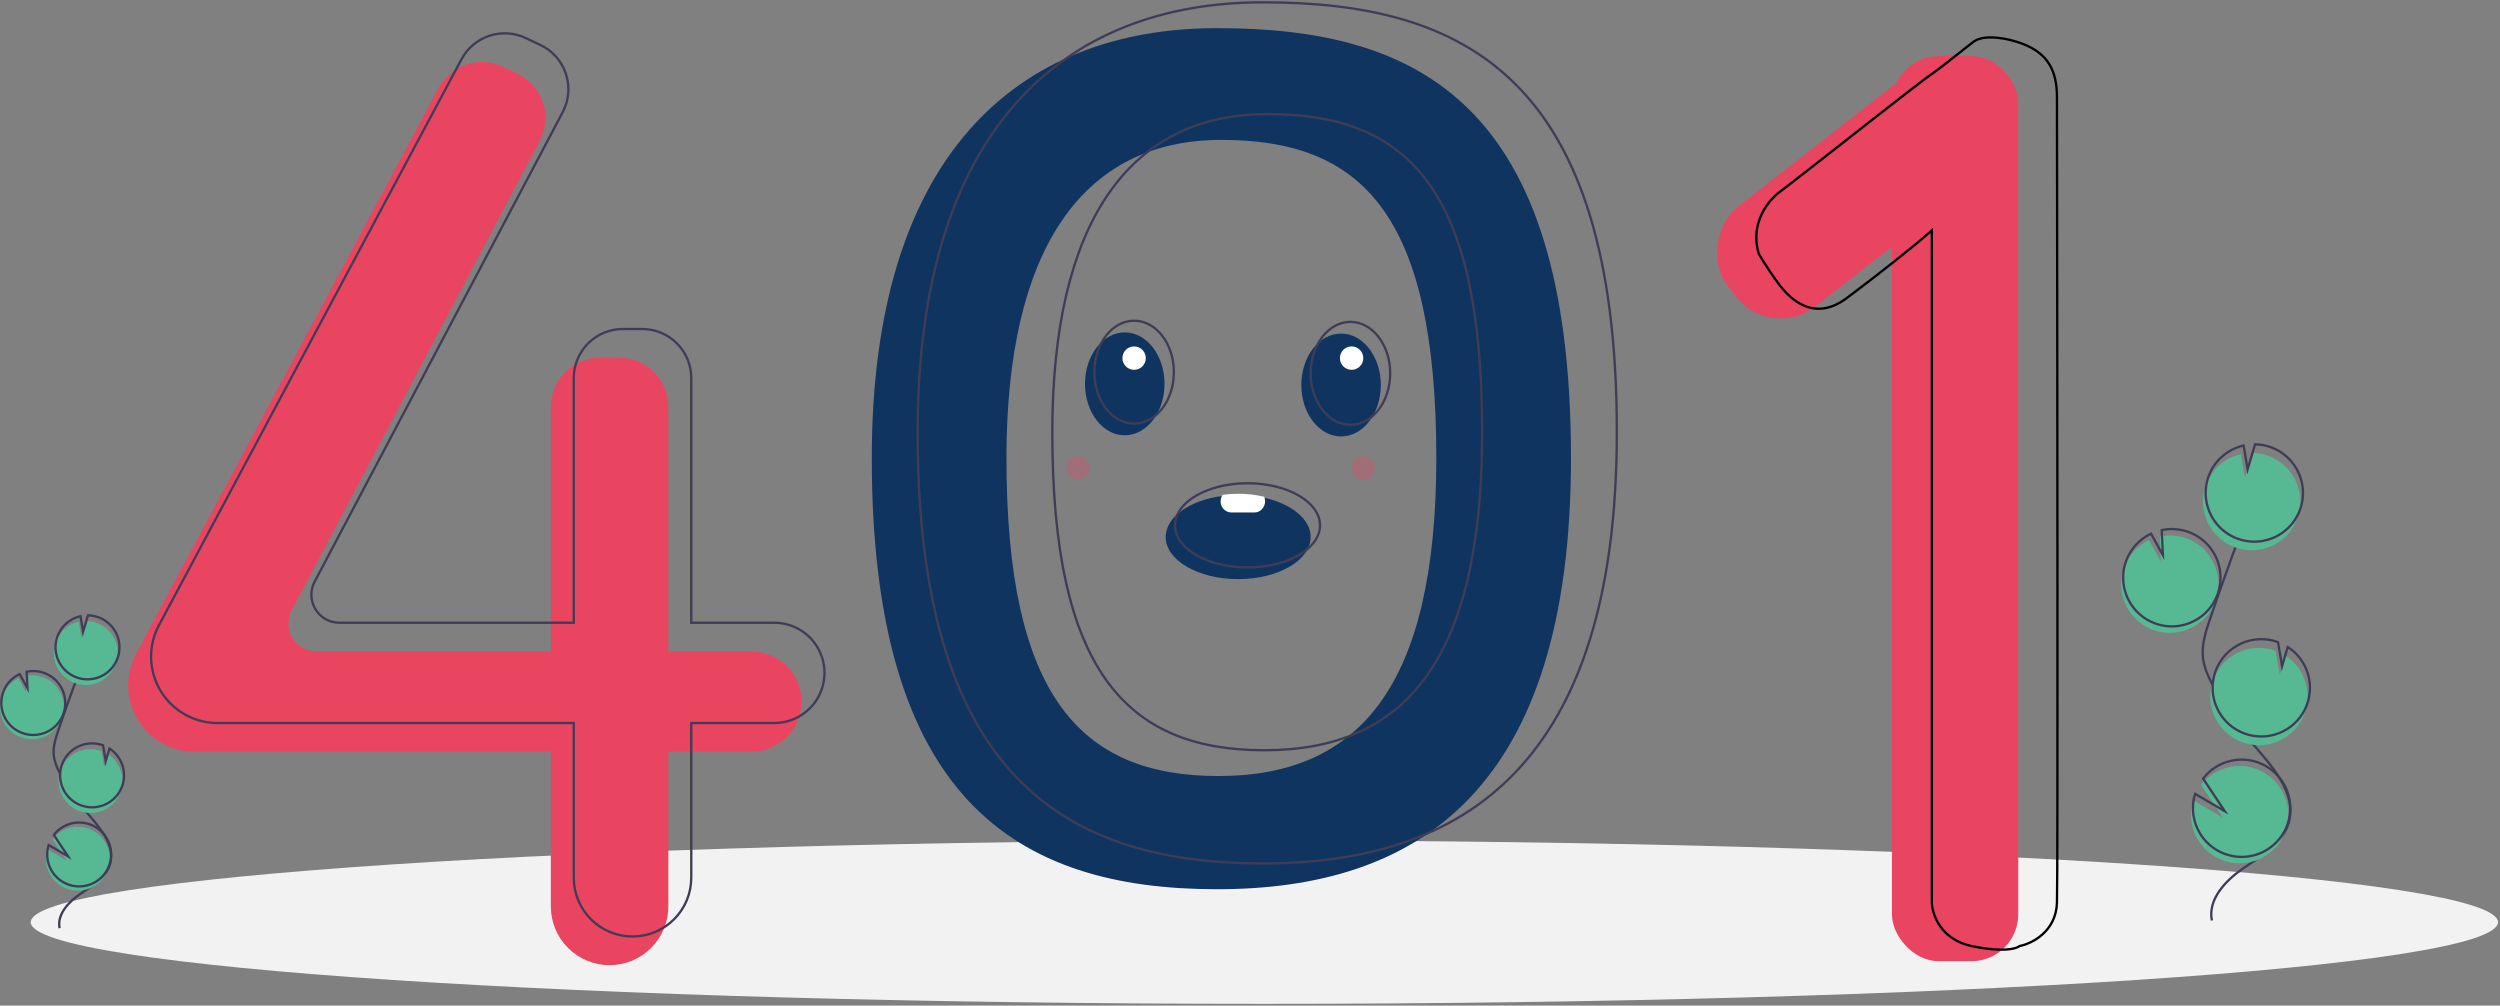 <svg width="1069" height="430" viewBox="0 0 1069 430" fill="none" xmlns="http://www.w3.org/2000/svg">
<rect x="0" y="0" width="1069" height="430" fill="#808080" stroke="none"/>
<path d="M540.645 429.249C831.975 429.249 1068.14 413.614 1068.14 394.327C1068.14 375.041 831.975 359.406 540.645 359.406C249.314 359.406 13.145 375.041 13.145 394.327C13.145 413.614 249.314 429.249 540.645 429.249Z" fill="#F2F2F2"/>
<path d="M520.424 12.027C434.48 12.027 372.773 67.166 372.773 195.825C372.773 341.638 434.48 380.235 520.424 380.235C606.368 380.235 671.751 337.962 671.751 195.825C671.751 43.885 606.368 12.027 520.424 12.027ZM520.989 331.835C461.462 331.835 430.363 296.912 430.363 195.919C430.363 106.807 462.735 59.814 522.262 59.814C581.789 59.814 614.161 90.682 614.161 195.919C614.161 294.366 580.516 331.835 520.989 331.835Z" fill="#0F3460"/>
<path d="M321.311 278.535H285.777V173.895C285.777 168.337 283.569 163.007 279.639 159.077C275.709 155.147 270.38 152.939 264.822 152.939H256.495C253.743 152.939 251.018 153.481 248.475 154.535C245.933 155.588 243.623 157.131 241.677 159.077C239.731 161.023 238.187 163.333 237.134 165.876C236.081 168.418 235.539 171.143 235.539 173.895V278.535H135.309C133.247 278.535 131.22 278.002 129.425 276.988C127.629 275.973 126.127 274.512 125.062 272.746C123.998 270.98 123.408 268.969 123.35 266.908C123.292 264.847 123.768 262.806 124.731 260.983L230.813 60.202C232.136 57.699 232.938 54.954 233.17 52.132C233.402 49.311 233.06 46.471 232.165 43.785C231.27 41.1 229.839 38.623 227.961 36.505C226.082 34.387 223.793 32.672 221.233 31.463L214.971 28.506C210.108 26.21 204.549 25.871 199.443 27.559C194.338 29.248 190.077 32.834 187.542 37.576L58.16 279.609C55.957 283.73 54.805 288.332 54.805 293.005C54.805 296.737 55.54 300.432 56.968 303.879C58.396 307.327 60.489 310.459 63.127 313.098C65.766 315.737 68.899 317.83 72.346 319.258C75.794 320.686 79.489 321.421 83.221 321.421H235.539V387.588C235.539 390.887 236.189 394.153 237.451 397.201C238.713 400.248 240.563 403.017 242.896 405.35C245.228 407.682 247.998 409.533 251.045 410.795C254.093 412.057 257.359 412.707 260.658 412.707C263.957 412.707 267.223 412.057 270.27 410.795C273.318 409.533 276.088 407.682 278.421 405.35C280.753 403.017 282.602 400.248 283.865 397.201C285.127 394.153 285.777 390.887 285.777 387.588V321.421H321.311C326.998 321.421 332.452 319.162 336.474 315.14C340.495 311.119 342.754 305.665 342.754 299.978C342.754 294.291 340.495 288.837 336.474 284.815C332.452 280.794 326.998 278.535 321.311 278.535Z" fill="#E94560"/>
<path d="M331.113 266.281H295.579V161.641C295.579 158.889 295.037 156.164 293.983 153.622C292.93 151.079 291.387 148.769 289.441 146.823C287.495 144.877 285.185 143.334 282.642 142.28C280.1 141.227 277.375 140.685 274.623 140.685H266.296C260.739 140.685 255.408 142.893 251.478 146.823C247.548 150.753 245.341 156.083 245.341 161.641V266.281H145.11C143.049 266.281 141.022 265.748 139.226 264.733C137.431 263.719 135.928 262.258 134.864 260.492C133.8 258.726 133.21 256.715 133.152 254.654C133.094 252.593 133.57 250.552 134.533 248.729L240.615 47.949C241.938 45.446 242.739 42.7 242.972 39.879C243.204 37.057 242.862 34.218 241.967 31.532C241.072 28.846 239.641 26.369 237.762 24.252C235.883 22.134 233.595 20.419 231.035 19.209L224.773 16.253C219.91 13.957 214.351 13.617 209.245 15.306C204.14 16.994 199.878 20.581 197.343 25.323L67.961 267.355C65.758 271.476 64.606 276.077 64.606 280.751C64.606 288.287 67.599 295.515 72.928 300.844C78.257 306.173 85.485 309.167 93.021 309.167H245.341V375.335C245.341 378.634 245.99 381.899 247.253 384.947C248.515 387.994 250.365 390.763 252.698 393.096C255.03 395.428 257.799 397.279 260.847 398.541C263.894 399.803 267.161 400.453 270.46 400.453C277.122 400.453 283.511 397.806 288.221 393.096C292.932 388.385 295.579 381.997 295.579 375.335V309.167H331.113C333.929 309.167 336.717 308.612 339.319 307.534C341.92 306.457 344.284 304.877 346.275 302.886C348.267 300.895 349.846 298.531 350.924 295.93C352.001 293.328 352.556 290.54 352.556 287.724C352.556 284.908 352.001 282.119 350.924 279.518C349.846 276.916 348.267 274.552 346.275 272.561C344.284 270.57 341.92 268.99 339.319 267.913C336.717 266.835 333.929 266.281 331.113 266.281Z" stroke="#3F3D56" stroke-miterlimit="10"/>
<path d="M540.03 1C454.086 1 392.379 56.139 392.379 184.798C392.379 330.611 454.086 369.208 540.03 369.208C625.974 369.208 691.357 326.935 691.357 184.798C691.357 32.858 625.974 1 540.03 1ZM540.595 320.808C481.068 320.808 449.969 285.885 449.969 184.892C449.969 95.78 482.341 48.787 541.868 48.787C601.395 48.787 633.767 79.655 633.767 184.892C633.767 283.339 600.122 320.808 540.595 320.808Z" stroke="#3F3D56" stroke-miterlimit="10"/>
<path d="M920.705 269.35C923.735 270.451 926.985 270.833 930.185 270.467C933.385 270.101 936.465 268.996 939.165 267.239C941.865 265.483 944.125 263.122 945.755 260.344C947.395 257.566 948.355 254.447 948.585 251.231C948.805 248.016 948.275 244.792 947.045 241.815C945.805 238.838 943.895 236.188 941.465 234.075C939.035 231.961 936.145 230.442 933.015 229.637C929.895 228.832 926.635 228.762 923.485 229.434L924.005 240.147L918.935 230.966C913.955 233.303 910.116 237.52 908.25 242.689C907.587 244.499 907.183 246.395 907.052 248.319C906.732 252.832 907.893 257.327 910.357 261.122C912.821 264.917 916.455 267.806 920.705 269.35Z" fill="#57B894"/>
<path d="M945.786 393.593C943.996 384.483 951.746 376.406 959.406 371.157C967.066 365.907 976.016 360.749 978.626 351.84C982.376 339.036 971.196 327.31 962.486 317.198C956.036 309.694 950.486 301.451 945.966 292.641C944.156 289.108 942.496 285.415 942.016 281.474C941.326 275.799 943.156 270.151 944.986 264.738C951.106 246.703 957.646 228.82 964.616 211.088" stroke="#3F3D56" stroke-miterlimit="10"/>
<path d="M921.567 266.591C924.597 267.692 927.837 268.075 931.047 267.708C934.247 267.342 937.318 266.237 940.018 264.481C942.728 262.724 944.977 260.364 946.617 257.586C948.247 254.808 949.217 251.688 949.437 248.472C949.667 245.257 949.138 242.033 947.908 239.056C946.668 236.079 944.757 233.429 942.327 231.316C939.887 229.203 936.997 227.683 933.877 226.878C930.757 226.073 927.487 226.004 924.337 226.676L924.857 237.388L919.797 228.207C914.817 230.544 910.975 234.761 909.108 239.93C908.445 241.741 908.042 243.636 907.911 245.56C907.591 250.073 908.751 254.568 911.216 258.363C913.68 262.158 917.317 265.047 921.567 266.591Z" stroke="#3F3D56" stroke-miterlimit="10"/>
<path d="M943.248 207.387C944.438 204.107 946.428 201.179 949.048 198.872C951.668 196.566 954.818 194.956 958.228 194.19L959.938 204.373L963.118 193.678C967.528 193.743 971.808 195.209 975.328 197.863C978.848 200.517 981.438 204.222 982.718 208.444C983.998 212.665 983.908 217.185 982.448 221.35C980.998 225.514 978.258 229.109 974.628 231.614C970.998 234.119 966.658 235.406 962.248 235.288C957.838 235.17 953.578 233.653 950.088 230.957C946.598 228.261 944.058 224.525 942.828 220.289C941.588 216.052 941.738 211.534 943.248 207.387Z" fill="#57B894"/>
<path d="M944.386 203.71C945.576 200.43 947.565 197.502 950.185 195.195C952.805 192.889 955.966 191.278 959.366 190.512L961.075 200.696L964.256 190C968.666 190.066 972.946 191.531 976.466 194.186C979.996 196.84 982.576 200.545 983.866 204.767C985.146 208.988 985.046 213.508 983.596 217.672C982.136 221.837 979.396 225.432 975.766 227.937C972.136 230.442 967.806 231.729 963.396 231.611C958.986 231.493 954.726 229.976 951.226 227.28C947.736 224.584 945.196 220.848 943.966 216.612C942.736 212.375 942.886 207.857 944.386 203.71Z" stroke="#3F3D56" stroke-miterlimit="10"/>
<path d="M958.836 317.404C963.636 319.147 968.916 319.061 973.666 317.163C978.406 315.264 982.286 311.686 984.566 307.111C986.836 302.536 987.356 297.282 986.006 292.353C984.656 287.423 981.546 283.162 977.256 280.382L974.816 288.601L973.086 278.297C973.066 278.289 973.046 278.282 973.026 278.277C970.456 277.343 967.736 276.925 965.006 277.046C962.266 277.167 959.586 277.825 957.116 278.982C954.636 280.139 952.406 281.773 950.566 283.791C948.716 285.808 947.286 288.169 946.356 290.74C945.426 293.31 945.006 296.038 945.136 298.77C945.256 301.501 945.916 304.181 947.076 306.657C948.236 309.134 949.866 311.357 951.886 313.201C953.906 315.045 956.266 316.474 958.836 317.404Z" fill="#57B894"/>
<path d="M959.829 313.68C964.639 315.422 969.909 315.336 974.659 313.438C979.399 311.54 983.279 307.962 985.559 303.386C987.829 298.811 988.349 293.558 986.999 288.628C985.649 283.699 982.539 279.438 978.249 276.657L975.809 284.876L974.079 274.573C974.059 274.564 974.039 274.558 974.019 274.552C971.459 273.619 968.729 273.2 965.999 273.321C963.259 273.442 960.579 274.1 958.109 275.257C955.629 276.415 953.399 278.049 951.559 280.066C949.709 282.084 948.279 284.445 947.349 287.015C946.419 289.585 945.999 292.314 946.129 295.045C946.249 297.776 946.909 300.457 948.069 302.933C949.229 305.409 950.859 307.633 952.879 309.477C954.899 311.321 957.259 312.749 959.829 313.68Z" stroke="#3F3D56" stroke-miterlimit="10"/>
<path d="M937.168 351.966C937.998 356.666 940.418 360.939 944.018 364.069C947.618 367.199 952.187 368.994 956.957 369.155C961.727 369.316 966.408 367.831 970.218 364.951C974.018 362.071 976.718 357.97 977.858 353.336C978.998 348.702 978.508 343.817 976.478 339.5C974.438 335.183 970.987 331.696 966.687 329.625C962.387 327.554 957.508 327.024 952.858 328.125C948.218 329.225 944.097 331.888 941.177 335.669L950.457 349.625L937.788 342.217C936.798 345.371 936.588 348.714 937.168 351.966Z" fill="#57B894"/>
<path d="M938.027 349.209C938.857 353.909 941.267 358.183 944.877 361.312C948.477 364.442 953.047 366.238 957.817 366.398C962.587 366.559 967.267 365.075 971.067 362.194C974.877 359.314 977.577 355.213 978.717 350.579C979.857 345.945 979.367 341.06 977.337 336.743C975.297 332.426 971.847 328.94 967.547 326.868C963.247 324.797 958.367 324.267 953.717 325.368C949.077 326.468 944.947 329.132 942.037 332.912L951.307 346.868L938.637 339.461C937.657 342.614 937.447 345.957 938.027 349.209Z" stroke="#3F3D56" stroke-miterlimit="10"/>
<path d="M9.007 315.268C10.997 315.991 13.128 316.243 15.232 316.002C17.336 315.761 19.356 315.035 21.131 313.881C22.907 312.727 24.39 311.176 25.464 309.351C26.538 307.526 27.173 305.476 27.32 303.364C27.467 301.251 27.121 299.133 26.309 297.177C25.498 295.221 24.243 293.48 22.644 292.091C21.045 290.703 19.145 289.705 17.095 289.176C15.044 288.647 12.899 288.601 10.828 289.043L11.17 296.081L7.84 290.049C4.572 291.585 2.047 294.355 0.821 297.751C0.385 298.941 0.12 300.186 0.034 301.45C-0.176 304.415 0.586 307.369 2.205 309.862C3.824 312.356 6.212 314.253 9.007 315.268Z" fill="#57B894"/>
<path d="M25.482 396.896C24.307 390.91 29.4 385.604 34.431 382.155C39.463 378.705 45.341 375.317 47.058 369.463C49.525 361.051 42.176 353.347 36.456 346.703C32.213 341.773 28.569 336.357 25.6 330.568C24.31 328.295 23.43 325.811 23.003 323.232C22.552 319.503 23.75 315.792 24.957 312.236C28.978 300.387 33.277 288.637 37.854 276.986" stroke="#3F3D56" stroke-miterlimit="10"/>
<path d="M9.569 313.455C11.559 314.178 13.691 314.43 15.795 314.189C17.899 313.948 19.918 313.222 21.694 312.068C23.469 310.914 24.953 309.363 26.026 307.538C27.101 305.713 27.736 303.663 27.883 301.551C28.029 299.438 27.683 297.32 26.872 295.364C26.06 293.408 24.806 291.667 23.207 290.278C21.608 288.89 19.708 287.892 17.657 287.363C15.607 286.834 13.461 286.788 11.39 287.23L11.732 294.268L8.403 288.236C5.135 289.772 2.61 292.542 1.383 295.938C0.948 297.128 0.683 298.373 0.597 299.637C0.387 302.602 1.149 305.556 2.768 308.049C4.387 310.543 6.775 312.44 9.569 313.455Z" stroke="#3F3D56" stroke-miterlimit="10"/>
<path d="M23.812 274.557C24.593 272.402 25.904 270.478 27.624 268.963C29.344 267.447 31.418 266.389 33.654 265.886L34.78 272.577L36.867 265.549C39.766 265.592 42.575 266.555 44.89 268.299C47.206 270.043 48.907 272.477 49.748 275.251C50.59 278.025 50.528 280.994 49.572 283.73C48.616 286.467 46.815 288.828 44.429 290.474C42.044 292.12 39.196 292.966 36.299 292.888C33.401 292.811 30.604 291.814 28.309 290.043C26.015 288.272 24.343 285.817 23.535 283.034C22.726 280.25 22.823 277.282 23.812 274.557Z" fill="#57B894"/>
<path d="M24.562 272.141C25.343 269.986 26.654 268.062 28.374 266.547C30.094 265.031 32.168 263.973 34.404 263.47L35.53 270.161L37.617 263.133C40.516 263.176 43.325 264.139 45.64 265.883C47.956 267.627 49.657 270.061 50.498 272.835C51.34 275.609 51.278 278.578 50.322 281.314C49.366 284.051 47.565 286.412 45.179 288.058C42.793 289.704 39.946 290.55 37.049 290.472C34.151 290.395 31.354 289.398 29.059 287.627C26.765 285.856 25.093 283.401 24.285 280.617C23.476 277.834 23.573 274.866 24.562 272.141Z" stroke="#3F3D56" stroke-miterlimit="10"/>
<path d="M34.056 346.84C37.212 347.985 40.679 347.928 43.797 346.681C46.914 345.434 49.464 343.083 50.959 340.077C52.455 337.07 52.792 333.619 51.906 330.38C51.021 327.142 48.974 324.342 46.157 322.515L44.553 327.915L43.416 321.145C43.405 321.14 43.393 321.136 43.381 321.132C41.693 320.518 39.9 320.243 38.105 320.322C36.311 320.402 34.549 320.834 32.921 321.594C31.294 322.354 29.832 323.428 28.619 324.754C27.407 326.079 26.467 327.631 25.855 329.32C25.242 331.008 24.968 332.801 25.049 334.596C25.13 336.391 25.563 338.152 26.325 339.779C27.086 341.406 28.161 342.867 29.488 344.079C30.814 345.29 32.366 346.228 34.056 346.84Z" fill="#57B894"/>
<path d="M34.706 344.392C37.862 345.537 41.33 345.481 44.447 344.234C47.564 342.986 50.114 340.636 51.609 337.629C53.105 334.623 53.442 331.172 52.557 327.933C51.671 324.694 49.625 321.895 46.807 320.068L45.204 325.468L44.066 318.698C44.055 318.693 44.043 318.689 44.031 318.685C42.343 318.073 40.551 317.799 38.758 317.879C36.964 317.959 35.203 318.392 33.577 319.153C30.292 320.689 27.752 323.467 26.515 326.876C25.278 330.285 25.447 334.046 26.983 337.331C28.519 340.616 31.297 343.156 34.706 344.392Z" stroke="#3F3D56" stroke-miterlimit="10"/>
<path d="M19.819 369.548C20.362 372.636 21.95 375.443 24.317 377.5C26.684 379.556 29.686 380.736 32.82 380.841C35.954 380.947 39.028 379.972 41.528 378.079C44.028 376.187 45.802 373.493 46.551 370.448C47.3 367.403 46.98 364.194 45.643 361.357C44.307 358.521 42.036 356.23 39.211 354.87C36.386 353.509 33.18 353.161 30.129 353.884C27.078 354.606 24.368 356.357 22.454 358.84L28.547 368.01L20.222 363.143C19.577 365.215 19.439 367.411 19.819 369.548Z" fill="#57B894"/>
<path d="M20.386 367.736C20.929 370.824 22.517 373.63 24.884 375.687C27.251 377.743 30.253 378.923 33.386 379.028C36.52 379.134 39.595 378.16 42.095 376.267C44.595 374.375 46.368 371.68 47.117 368.635C47.867 365.59 47.546 362.381 46.21 359.544C44.873 356.708 42.602 354.417 39.778 353.056C36.953 351.696 33.746 351.348 30.695 352.071C27.644 352.794 24.935 354.545 23.021 357.028L29.113 366.197L20.789 361.33C20.143 363.402 20.005 365.599 20.386 367.736Z" stroke="#3F3D56" stroke-miterlimit="10"/>
<path d="M480.945 186.133C490.334 186.133 497.945 176.284 497.945 164.133C497.945 151.983 490.334 142.133 480.945 142.133C471.556 142.133 463.945 151.983 463.945 164.133C463.945 176.284 471.556 186.133 480.945 186.133Z" fill="#0F3460"/>
<path d="M573.445 186.633C582.834 186.633 590.445 176.784 590.445 164.633C590.445 152.483 582.834 142.633 573.445 142.633C564.056 142.633 556.445 152.483 556.445 164.633C556.445 176.784 564.056 186.633 573.445 186.633Z" fill="#0F3460"/>
<path d="M560.445 229.633C560.445 239.573 546.565 247.633 529.445 247.633C512.325 247.633 498.445 239.573 498.445 229.633C498.445 221.023 508.855 213.823 522.765 212.063C524.979 211.771 527.211 211.628 529.445 211.633C533.188 211.621 536.92 212.024 540.575 212.834C552.195 215.424 560.445 221.973 560.445 229.633Z" fill="#0F3460"/>
<path d="M484.945 181.133C494.334 181.133 501.945 171.284 501.945 159.133C501.945 146.983 494.334 137.133 484.945 137.133C475.556 137.133 467.945 146.983 467.945 159.133C467.945 171.284 475.556 181.133 484.945 181.133Z" stroke="#3F3D56" stroke-miterlimit="10"/>
<path d="M577.445 181.633C586.834 181.633 594.445 171.784 594.445 159.633C594.445 147.483 586.834 137.633 577.445 137.633C568.056 137.633 560.445 147.483 560.445 159.633C560.445 171.784 568.056 181.633 577.445 181.633Z" stroke="#3F3D56" stroke-miterlimit="10"/>
<path d="M533.445 242.633C550.566 242.633 564.445 234.575 564.445 224.633C564.445 214.692 550.566 206.633 533.445 206.633C516.324 206.633 502.445 214.692 502.445 224.633C502.445 234.575 516.324 242.633 533.445 242.633Z" stroke="#3F3D56" stroke-miterlimit="10"/>
<path d="M540.944 214.334C540.952 215.591 540.479 216.804 539.623 217.725C539.219 218.167 538.728 218.52 538.181 218.762C537.634 219.004 537.042 219.131 536.444 219.133H526.444C525.212 219.091 524.047 218.562 523.203 217.662C522.36 216.763 521.907 215.566 521.944 214.334C521.939 213.359 522.224 212.404 522.764 211.592C524.977 211.281 527.209 211.127 529.444 211.133C533.191 211.121 536.927 211.551 540.574 212.414C540.821 213.023 540.946 213.676 540.944 214.334Z" fill="white"/>
<path d="M484.945 158.133C487.706 158.133 489.945 155.895 489.945 153.133C489.945 150.372 487.706 148.133 484.945 148.133C482.183 148.133 479.945 150.372 479.945 153.133C479.945 155.895 482.183 158.133 484.945 158.133Z" fill="white"/>
<path d="M577.945 158.133C580.706 158.133 582.945 155.895 582.945 153.133C582.945 150.372 580.706 148.133 577.945 148.133C575.183 148.133 572.945 150.372 572.945 153.133C572.945 155.895 575.183 158.133 577.945 158.133Z" fill="white"/>
<path opacity="0.3" d="M582.945 205.133C585.706 205.133 587.945 202.895 587.945 200.133C587.945 197.372 585.706 195.133 582.945 195.133C580.183 195.133 577.945 197.372 577.945 200.133C577.945 202.895 580.183 205.133 582.945 205.133Z" fill="#E94560"/>
<path opacity="0.3" d="M460.945 205.133C463.706 205.133 465.945 202.895 465.945 200.133C465.945 197.372 463.706 195.133 460.945 195.133C458.183 195.133 455.945 197.372 455.945 200.133C455.945 202.895 458.183 205.133 460.945 205.133Z" fill="#E94560"/>
<rect x="809" y="24" width="54" height="387" rx="20" fill="#E94560"/>
<rect x="838.434" y="14" width="54" height="145.159" rx="24" transform="rotate(52.031 838.434 14)" fill="#E94560"/>
<path d="M826.055 386.039V98.539C818.5 105.272 802 118.272 789.555 127.54C775 138.378 764.722 126.707 761.055 122.04C758.881 119.272 754.5 112.772 752.055 108.54C748.055 95.34 756.388 85.373 761.055 82.04C781 66.775 820.67 35.098 827.555 30.54C834 25.773 840.945 20.009 844 17.775C848.329 14.611 858.173 16.135 865 18.779C875.945 23.019 879.555 30.54 879.555 41.539C879.722 151.206 879.955 373.639 879.555 386.039C879.155 398.439 868.722 403.539 863.555 404.539C862.222 405.706 856.255 407.339 843.055 404.539C829.855 401.739 826.222 391.039 826.055 386.039Z" stroke="black"/>
</svg>
